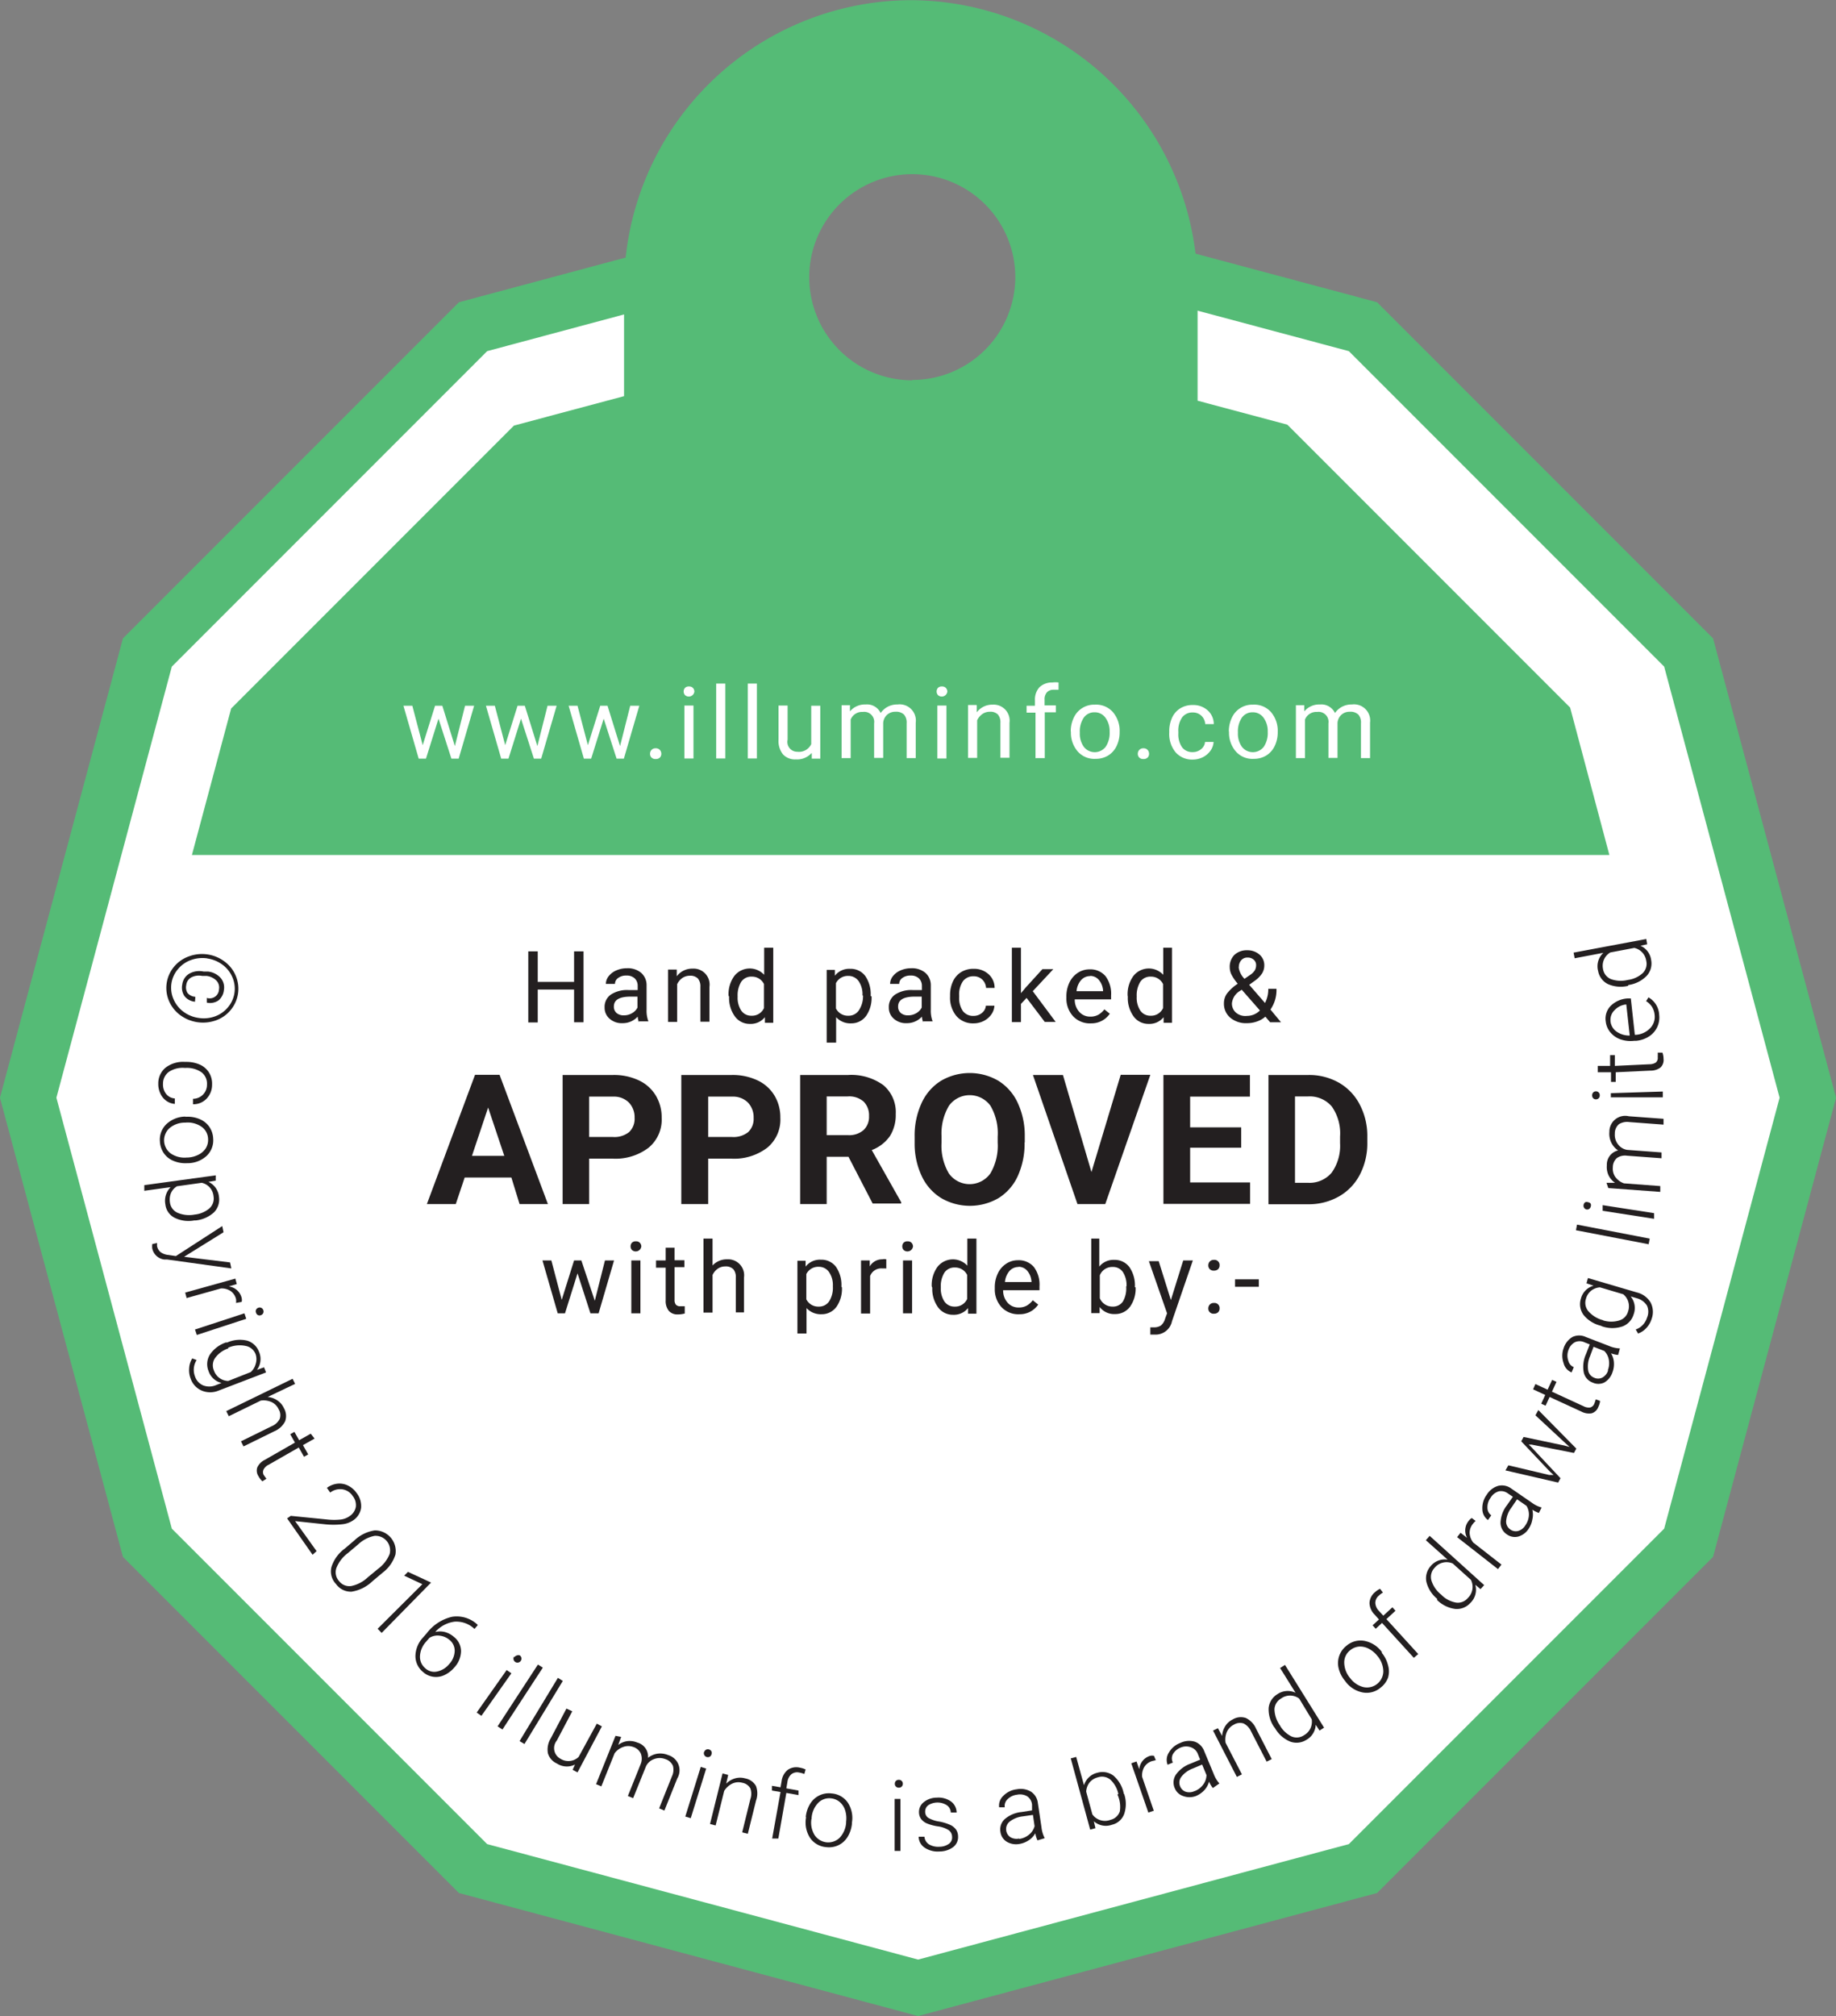 <svg id="Layer_1" data-name="Layer 1" xmlns="http://www.w3.org/2000/svg" viewBox="0 0 101.03 110.89">
  <rect x="0" y="0" width="101.03" height="110.89" fill="#808080" stroke="none"/>
  <title>approved</title>
  <polygon points="61.43 14.34 75 17.97 92.92 35.89 99.48 60.38 92.92 84.86 75 102.78 50.52 109.34 26.03 102.78 8.11 84.86 1.55 60.38 8.11 35.89 26.03 17.97 39.09 14.47 42.49 26.63 56.99 27.13 61.43 14.34" style="fill: #fff;stroke: #55bb76;stroke-miterlimit: 10;stroke-width: 3px"/>
  <path d="M379.91,486.79l-15.56-15.56-4.94-1.32,0-6.25a15.83,15.83,0,0,0-15.78-15.78h0a15.83,15.83,0,0,0-15.78,15.78v6l-6.06,1.62-15.56,15.56-2.16,8.06h78Zm-36.2-18a5.67,5.67,0,1,1,5.67-5.67A5.67,5.67,0,0,1,343.71,468.77Z" transform="translate(-293.51 -447.87)" style="fill: #55bb76"/>
  <g>
    <path d="M304.94,500.37a2.05,2.05,0,0,1,.94.4,1.85,1.85,0,0,1,.61.79,1.83,1.83,0,0,1-.29,1.87,1.85,1.85,0,0,1-.82.57,2.12,2.12,0,0,1-1.95-.29,1.9,1.9,0,0,1-.62-0.78,1.82,1.82,0,0,1,.29-1.9,1.88,1.88,0,0,1,.82-0.56A2.07,2.07,0,0,1,304.94,500.37Zm0,0.22a1.84,1.84,0,0,0-.9.08,1.64,1.64,0,0,0-.73.5,1.57,1.57,0,0,0-.26,1.64,1.68,1.68,0,0,0,.54.7,1.82,1.82,0,0,0,.84.35,1.81,1.81,0,0,0,.9-0.08,1.66,1.66,0,0,0,.72-0.5,1.58,1.58,0,0,0,.25-1.65,1.65,1.65,0,0,0-.54-0.69A1.83,1.83,0,0,0,304.91,500.59Zm-0.7,2.38a0.83,0.83,0,0,1-.58-0.31,0.84,0.84,0,0,1-.12-0.64,0.8,0.8,0,0,1,.38-0.59,1.12,1.12,0,0,1,.79-0.12l0.24,0a1.09,1.09,0,0,1,.7.35,0.8,0.8,0,0,1,.18.67,0.84,0.84,0,0,1-.3.57,0.82,0.82,0,0,1-.64.12l0-.26a0.51,0.51,0,0,0,.67-0.47,0.55,0.55,0,0,0-.14-0.48,0.92,0.92,0,0,0-.55-0.26l-0.24,0a0.9,0.9,0,0,0-.59.08,0.54,0.54,0,0,0-.28.42,0.59,0.59,0,0,0,.07.44,0.61,0.61,0,0,0,.43.21Z" transform="translate(-293.51 -447.87)" style="fill: #231f20"/>
    <path d="M302.48,507.48a0.84,0.84,0,0,0,.17.56,0.66,0.66,0,0,0,.48.25v0.3a0.9,0.9,0,0,1-.47-0.17,1,1,0,0,1-.33-0.41,1.2,1.2,0,0,1-.11-0.54,1.11,1.11,0,0,1,.41-0.88,1.58,1.58,0,0,1,1.06-.31h0.09a1.79,1.79,0,0,1,.75.16,1.14,1.14,0,0,1,.49.44,1.17,1.17,0,0,1,.16.65,1.1,1.1,0,0,1-.3.77,1,1,0,0,1-.75.31v-0.3a0.77,0.77,0,0,0,.77-0.78,0.79,0.79,0,0,0-.29-0.67,1.4,1.4,0,0,0-.86-0.25h-0.09a1.36,1.36,0,0,0-.86.22A0.8,0.8,0,0,0,302.48,507.48Z" transform="translate(-293.51 -447.87)" style="fill: #231f20"/>
    <path d="M303.73,509.3a1.67,1.67,0,0,1,.75.12,1.21,1.21,0,0,1,.54.42,1.22,1.22,0,0,1,.22.65,1.18,1.18,0,0,1-.35.95,1.54,1.54,0,0,1-1,.41h-0.07a1.7,1.7,0,0,1-.75-0.12,1.2,1.2,0,0,1-.54-0.42,1.25,1.25,0,0,1-.22-0.65,1.18,1.18,0,0,1,.35-0.95,1.55,1.55,0,0,1,1-.42h0.06Zm-0.07.32a1.3,1.3,0,0,0-.83.31,0.9,0.9,0,0,0,.08,1.39,1.34,1.34,0,0,0,.88.22h0.06a1.44,1.44,0,0,0,.59-0.16,1,1,0,0,0,.4-0.36,0.88,0.88,0,0,0,.12-0.51,0.85,0.85,0,0,0-.37-0.67,1.34,1.34,0,0,0-.88-0.22h-0.06Z" transform="translate(-293.51 -447.87)" style="fill: #231f20"/>
    <path d="M304.2,515a1.73,1.73,0,0,1-1.09-.15,0.94,0.94,0,0,1-.5-0.73,1.06,1.06,0,0,1,.29-0.95l-1.45.2,0-.31,3.93-.54,0,0.29-0.4.07a1,1,0,0,1,.58.83,1,1,0,0,1-.28.85,1.76,1.76,0,0,1-1,.44h0Zm0-.32a1.48,1.48,0,0,0,.83-0.34,0.73,0.73,0,0,0,.23-0.67,0.83,0.83,0,0,0-.65-0.74l-1.36.19a0.84,0.84,0,0,0-.33.37,0.94,0.94,0,0,0-.06.51,0.72,0.72,0,0,0,.4.57A1.61,1.61,0,0,0,304.21,514.68Z" transform="translate(-293.51 -447.87)" style="fill: #231f20"/>
    <path d="M303.64,517l2.53,0.31,0.07,0.33-3.53-.49-0.16,0a0.77,0.77,0,0,1-.66-0.6,0.87,0.87,0,0,1,0-.25l0.26-.06,0,0.16a0.59,0.59,0,0,0,.19.34,0.88,0.88,0,0,0,.44.16l0.41,0.06,2.55-1.65,0.07,0.34Z" transform="translate(-293.51 -447.87)" style="fill: #231f20"/>
    <path d="M306.5,519.54a1.24,1.24,0,0,0,0-.21,0.77,0.77,0,0,0-.29-0.44,0.9,0.9,0,0,0-.54-0.15l-1.89.53-0.08-.3,2.76-.77,0.08,0.3-0.44.13a0.84,0.84,0,0,1,.71.64,0.52,0.52,0,0,1,0,.21Z" transform="translate(-293.51 -447.87)" style="fill: #231f20"/>
    <path d="M304.34,521.3l-0.1-.3,2.72-.89,0.1,0.3Zm3.39-1.5a0.21,0.21,0,0,1,.27.14,0.21,0.21,0,0,1-.13.27,0.2,0.2,0,0,1-.16,0,0.21,0.21,0,0,1-.11-0.13,0.21,0.21,0,0,1,0-.17A0.21,0.21,0,0,1,307.74,519.8Z" transform="translate(-293.51 -447.87)" style="fill: #231f20"/>
    <path d="M306,521.72a1.73,1.73,0,0,1,1.1-.11,1,1,0,0,1,.66.61,1,1,0,0,1-.11,1l0.39-.14,0.11,0.28-2.61,1a1.21,1.21,0,0,1-.93,0,1.11,1.11,0,0,1-.61-0.66,1.27,1.27,0,0,1-.08-0.58,1.1,1.1,0,0,1,.17-0.53l0.24,0.09a1,1,0,0,0-.09.9,0.81,0.81,0,0,0,.44.49,0.93,0.93,0,0,0,.69,0l0.33-.13a1,1,0,0,1-.72-0.67,1,1,0,0,1,.08-0.89,1.73,1.73,0,0,1,.89-0.67Zm0.07,0.32a1.49,1.49,0,0,0-.72.52,0.71,0.71,0,0,0-.07.69,0.85,0.85,0,0,0,.79.58l1.24-.49a0.91,0.91,0,0,0,.27-0.45,0.86,0.86,0,0,0,0-.52,0.72,0.72,0,0,0-.52-0.46A1.59,1.59,0,0,0,306.07,522Z" transform="translate(-293.51 -447.87)" style="fill: #231f20"/>
    <path d="M308.24,524.71a1.11,1.11,0,0,1,.53.19,1,1,0,0,1,.36.42,0.86,0.86,0,0,1,.07.73,1.17,1.17,0,0,1-.6.55l-1.69.83-0.14-.28,1.69-.83a0.87,0.87,0,0,0,.44-0.4,0.63,0.63,0,0,0-.06-0.54,0.8,0.8,0,0,0-.39-0.39,1.08,1.08,0,0,0-.59-0.08l-1.76.86-0.14-.28,3.65-1.78,0.14,0.28Z" transform="translate(-293.51 -447.87)" style="fill: #231f20"/>
    <path d="M310.82,527l-0.64.36,0.29,0.51-0.23.13-0.29-.51-1.66.95a0.59,0.59,0,0,0-.27.25,0.33,0.33,0,0,0,0,.31l0.15,0.21-0.22.14a1,1,0,0,1-.21-0.27,0.56,0.56,0,0,1-.07-0.5,0.89,0.89,0,0,1,.41-0.41l1.66-.95-0.26-.46,0.23-.13,0.26,0.46,0.64-.36Z" transform="translate(-293.51 -447.87)" style="fill: #231f20"/>
    <path d="M310.71,533.39l-1.4-2,0.2-.14,2,0.2a3.47,3.47,0,0,0,.77,0,1.06,1.06,0,0,0,.46-0.18,0.78,0.78,0,0,0,.35-0.51,0.8,0.8,0,0,0-.17-0.6,0.83,0.83,0,0,0-.57-0.37,0.89,0.89,0,0,0-.67.18l-0.18-.26a1.19,1.19,0,0,1,.57-0.23,1.05,1.05,0,0,1,.58.1,1.24,1.24,0,0,1,.48.41,1.16,1.16,0,0,1,.25.83,1,1,0,0,1-.44.68,1.29,1.29,0,0,1-.58.21,4.43,4.43,0,0,1-1,0l-1.61-.17,1.18,1.65Z" transform="translate(-293.51 -447.87)" style="fill: #231f20"/>
    <path d="M314,534.85a2.13,2.13,0,0,1-1.14.57A1,1,0,0,1,312,535a1,1,0,0,1-.25-0.94,2,2,0,0,1,.72-1l0.53-.45a2.09,2.09,0,0,1,1.13-.56,1.14,1.14,0,0,1,1.14,1.33,2,2,0,0,1-.71,1Zm0.32-.69a1.89,1.89,0,0,0,.63-0.81,0.8,0.8,0,0,0-.83-1,1.83,1.83,0,0,0-.89.46l-0.58.49a1.88,1.88,0,0,0-.63.82,0.72,0.72,0,0,0,.15.72,0.71,0.71,0,0,0,.67.27,1.88,1.88,0,0,0,.91-0.48Z" transform="translate(-293.51 -447.87)" style="fill: #231f20"/>
    <path d="M314.51,537.69l-0.22-.23,2.46-2.45-1-.47,0.21-.21,1.27,0.59,0,0Z" transform="translate(-293.51 -447.87)" style="fill: #231f20"/>
    <path d="M319.8,537.26l-0.18.21,0,0a1.45,1.45,0,0,0-1.09-.4,1.7,1.7,0,0,0-1.07.57,1.08,1.08,0,0,1,.53,0,1.24,1.24,0,0,1,.5.27,1,1,0,0,1,.39.79,1.36,1.36,0,0,1-.37.89,1.58,1.58,0,0,1-.55.42,1.07,1.07,0,0,1-1.17-.17,1.13,1.13,0,0,1-.42-0.89,1.53,1.53,0,0,1,.41-1l0.21-.24a2.45,2.45,0,0,1,1.4-.91,1.67,1.67,0,0,1,1.39.43Zm-1.56.81a1,1,0,0,0-.54-0.23,0.85,0.85,0,0,0-.56.12l-0.18.21a1.26,1.26,0,0,0-.34.79,0.82,0.82,0,0,0,.3.68,0.72,0.72,0,0,0,.65.17,1.17,1.17,0,0,0,.66-0.41,1.11,1.11,0,0,0,.3-0.7A0.76,0.76,0,0,0,318.24,538.07Z" transform="translate(-293.51 -447.87)" style="fill: #231f20"/>
    <path d="M320,542.25l-0.26-.18,1.65-2.34,0.26,0.18Zm1.82-3.23a0.21,0.21,0,0,1,.13-0.09,0.2,0.2,0,0,1,.17,0A0.22,0.22,0,1,1,321.79,539Z" transform="translate(-293.51 -447.87)" style="fill: #231f20"/>
    <path d="M321.16,543l-0.27-.17,2.22-3.4,0.27,0.17Z" transform="translate(-293.51 -447.87)" style="fill: #231f20"/>
    <path d="M322.37,543.8l-0.27-.16,2.11-3.48,0.27,0.17Z" transform="translate(-293.51 -447.87)" style="fill: #231f20"/>
    <path d="M325.15,544.93a1,1,0,0,1-1-.06,0.89,0.89,0,0,1-.49-0.56,1.17,1.17,0,0,1,.15-0.81l0.87-1.65L325,542l-0.85,1.61a0.66,0.66,0,0,0,.2,1,0.81,0.81,0,0,0,1-.1l1-1.83,0.28,0.15-1.34,2.53-0.27-.14Z" transform="translate(-293.51 -447.87)" style="fill: #231f20"/>
    <path d="M327.69,543.41l-0.16.44a1.06,1.06,0,0,1,.51-0.21,1.09,1.09,0,0,1,.54.08,0.8,0.8,0,0,1,.59.84,1.08,1.08,0,0,1,.53-0.23,1.13,1.13,0,0,1,.58.08,0.87,0.87,0,0,1,.5,1.28l-0.71,1.77-0.29-.12,0.7-1.75a0.85,0.85,0,0,0,.06-0.59,0.67,0.67,0,0,0-.42-0.37,0.85,0.85,0,0,0-.62,0,0.78,0.78,0,0,0-.44.39l-0.71,1.76-0.29-.12,0.71-1.77a0.78,0.78,0,0,0,0-.57,0.69,0.69,0,0,0-.42-0.36,0.8,0.8,0,0,0-.54,0,1,1,0,0,0-.48.35l-0.73,1.82-0.29-.12,1.07-2.66Z" transform="translate(-293.51 -447.87)" style="fill: #231f20"/>
    <path d="M331.52,547.88l-0.3-.09,0.85-2.73,0.3,0.09Zm0.74-3.64a0.21,0.21,0,0,1,.27-0.14,0.22,0.22,0,0,1,.13.11,0.21,0.21,0,0,1,0,.16,0.2,0.2,0,0,1-.1.13A0.22,0.22,0,0,1,332.25,544.24Z" transform="translate(-293.51 -447.87)" style="fill: #231f20"/>
    <path d="M333.58,545.5l-0.11.48a1.14,1.14,0,0,1,.49-0.29,1,1,0,0,1,.55,0,0.86,0.86,0,0,1,.6.42,1.17,1.17,0,0,1,0,.81l-0.45,1.82-0.31-.08,0.45-1.83a0.87,0.87,0,0,0,0-.59,0.64,0.64,0,0,0-.45-0.31,0.79,0.79,0,0,0-.55.05,1.08,1.08,0,0,0-.44.4l-0.47,1.9-0.31-.08,0.69-2.78Z" transform="translate(-293.51 -447.87)" style="fill: #231f20"/>
    <path d="M336,549l0.46-2.56-0.47-.08,0-.26,0.47,0.08,0.06-.34a0.94,0.94,0,0,1,.34-0.62,0.82,0.82,0,0,1,.66-0.12,1.23,1.23,0,0,1,.32.1l-0.07.25a1.26,1.26,0,0,0-.28-0.08,0.51,0.51,0,0,0-.43.09,0.67,0.67,0,0,0-.22.43l-0.06.35,0.67,0.12,0,0.25-0.67-.12L336.34,549Z" transform="translate(-293.51 -447.87)" style="fill: #231f20"/>
    <path d="M337.85,547.81a1.69,1.69,0,0,1,.24-0.72,1.2,1.2,0,0,1,1.19-.57,1.18,1.18,0,0,1,.88.5,1.54,1.54,0,0,1,.23,1.1v0.07a1.71,1.71,0,0,1-.24.72,1.2,1.2,0,0,1-.51.46,1.23,1.23,0,0,1-.68.1,1.18,1.18,0,0,1-.87-0.5,1.55,1.55,0,0,1-.23-1.1v-0.06Zm0.31,0.12a1.3,1.3,0,0,0,.17.87,0.9,0.9,0,0,0,1.38.16,1.35,1.35,0,0,0,.36-0.83v-0.06a1.46,1.46,0,0,0-.05-0.61,1,1,0,0,0-.29-0.46,0.87,0.87,0,0,0-.48-0.21,0.85,0.85,0,0,0-.72.25,1.34,1.34,0,0,0-.36.83v0.06Z" transform="translate(-293.51 -447.87)" style="fill: #231f20"/>
    <path d="M343.06,549.68h-0.32l0-2.86h0.32Zm-0.31-3.7a0.21,0.21,0,0,1,.06-0.15,0.21,0.21,0,0,1,.16-0.06,0.21,0.21,0,0,1,.22.22,0.21,0.21,0,0,1-.06.15,0.21,0.21,0,0,1-.16.06,0.21,0.21,0,0,1-.16-0.06A0.2,0.2,0,0,1,342.75,546Z" transform="translate(-293.51 -447.87)" style="fill: #231f20"/>
    <path d="M345.9,548.9a0.45,0.45,0,0,0-.2-0.37,1.46,1.46,0,0,0-.58-0.2,2.56,2.56,0,0,1-.6-0.16,0.8,0.8,0,0,1-.32-0.24,0.64,0.64,0,0,1-.12-0.36,0.68,0.68,0,0,1,.26-0.57,1.14,1.14,0,0,1,.72-0.25,1.18,1.18,0,0,1,.78.21,0.76,0.76,0,0,1,.31.61h-0.32a0.51,0.51,0,0,0-.23-0.41,0.95,0.95,0,0,0-1,0,0.43,0.43,0,0,0-.18.37,0.39,0.39,0,0,0,.17.33,1.65,1.65,0,0,0,.58.2,2.7,2.7,0,0,1,.63.19,0.8,0.8,0,0,1,.32.26,0.67,0.67,0,0,1,.11.37,0.69,0.69,0,0,1-.27.59,1.25,1.25,0,0,1-.75.24,1.28,1.28,0,0,1-.82-0.21,0.74,0.74,0,0,1-.33-0.6h0.32a0.55,0.55,0,0,0,.25.42,1,1,0,0,0,.58.13,0.9,0.9,0,0,0,.53-0.17A0.43,0.43,0,0,0,345.9,548.9Z" transform="translate(-293.51 -447.87)" style="fill: #231f20"/>
    <path d="M350.6,549.1a1.5,1.5,0,0,1-.12-0.39,1.11,1.11,0,0,1-.37.39,1.31,1.31,0,0,1-.52.2,1,1,0,0,1-.69-0.13,0.75,0.75,0,0,1-.34-0.54,0.77,0.77,0,0,1,.25-0.71,1.67,1.67,0,0,1,.92-0.38l0.57-.09,0-.32a0.63,0.63,0,0,0-.26-0.45,0.79,0.79,0,0,0-.57-0.09,0.87,0.87,0,0,0-.52.25,0.5,0.5,0,0,0-.15.44l-0.31,0a0.73,0.73,0,0,1,.23-0.63,1.22,1.22,0,0,1,.74-0.36,1.11,1.11,0,0,1,.78.13,0.86,0.86,0,0,1,.38.62l0.2,1.34a1.67,1.67,0,0,0,.18.6v0Zm-1-.08a1.06,1.06,0,0,0,.54-0.24,0.89,0.89,0,0,0,.3-0.46l-0.09-.62-0.56.08a1.43,1.43,0,0,0-.71.28,0.52,0.52,0,0,0-.2.5,0.51,0.51,0,0,0,.24.37A0.67,0.67,0,0,0,349.59,549Z" transform="translate(-293.51 -447.87)" style="fill: #231f20"/>
    <path d="M355.37,546.55a1.72,1.72,0,0,1,0,1.1,0.94,0.94,0,0,1-.67.59,1,1,0,0,1-1-.19l0.09,0.38-0.29.08-1.07-3.92,0.3-.08,0.43,1.56a1,1,0,0,1,.74-0.69,1,1,0,0,1,.88.16,1.74,1.74,0,0,1,.57,1v0Zm-0.32,0a1.5,1.5,0,0,0-.44-0.79,0.72,0.72,0,0,0-.68-0.13,0.87,0.87,0,0,0-.46.28,0.91,0.91,0,0,0-.19.51l0.34,1.25a0.85,0.85,0,0,0,1,.3,0.71,0.71,0,0,0,.51-0.46A1.6,1.6,0,0,0,355,546.58Z" transform="translate(-293.51 -447.87)" style="fill: #231f20"/>
    <path d="M357.11,544.69l-0.21.05a0.77,0.77,0,0,0-.42.32,0.9,0.9,0,0,0-.12.55l0.64,1.86-0.3.1-0.94-2.71,0.29-.1,0.15,0.43a0.84,0.84,0,0,1,.6-0.74,0.51,0.51,0,0,1,.21,0Z" transform="translate(-293.51 -447.87)" style="fill: #231f20"/>
    <path d="M360.25,546.22a1.5,1.5,0,0,1-.21-0.35,1.11,1.11,0,0,1-.26.47,1.32,1.32,0,0,1-.46.32,1,1,0,0,1-.71,0,0.75,0.75,0,0,1-.46-0.44,0.77,0.77,0,0,1,.07-0.74,1.68,1.68,0,0,1,.8-0.6l0.53-.22-0.12-.3a0.63,0.63,0,0,0-.36-0.37,0.77,0.77,0,0,0-.58,0,0.86,0.86,0,0,0-.44.37,0.51,0.51,0,0,0,0,.46l-0.29.12a0.74,0.74,0,0,1,.07-0.67,1.22,1.22,0,0,1,.63-0.53,1.11,1.11,0,0,1,.79-0.07,0.86,0.86,0,0,1,.52.51l0.52,1.25a1.68,1.68,0,0,0,.32.54v0Zm-1,.17a1.06,1.06,0,0,0,.47-0.36,0.91,0.91,0,0,0,.18-0.52l-0.24-.58-0.52.22a1.41,1.41,0,0,0-.62.45,0.52,0.52,0,0,0-.07.53,0.51,0.51,0,0,0,.32.3A0.67,0.67,0,0,0,359.24,546.39Z" transform="translate(-293.51 -447.87)" style="fill: #231f20"/>
    <path d="M360.53,542.93l0.23,0.43a1.13,1.13,0,0,1,.17-0.54,1,1,0,0,1,.41-0.37,0.86,0.86,0,0,1,.73-0.08,1.17,1.17,0,0,1,.56.59l0.86,1.67-0.28.14-0.86-1.67a0.88,0.88,0,0,0-.41-0.43,0.64,0.64,0,0,0-.54.07,0.8,0.8,0,0,0-.38.4,1.07,1.07,0,0,0-.07.59l0.9,1.74-0.28.14-1.31-2.55Z" transform="translate(-293.51 -447.87)" style="fill: #231f20"/>
    <path d="M363.63,542.88a1.73,1.73,0,0,1-.31-1.06,1,1,0,0,1,.48-0.76,1,1,0,0,1,1-.08l-0.85-1.36,0.27-.17,2.15,3.45-0.25.16-0.21-.32a1,1,0,0,1-.53.84,1,1,0,0,1-.89.08,1.73,1.73,0,0,1-.83-0.75Zm0.3-.12a1.5,1.5,0,0,0,.64.62,0.71,0.71,0,0,0,.69-0.06,0.85,0.85,0,0,0,.43-0.88L365,541.3a0.84,0.84,0,0,0-1,0,0.72,0.72,0,0,0-.36.59A1.6,1.6,0,0,0,363.93,542.76Z" transform="translate(-293.51 -447.87)" style="fill: #231f20"/>
    <path d="M367.51,540.31a1.69,1.69,0,0,1-.34-0.68,1.21,1.21,0,0,1,.44-1.24,1.18,1.18,0,0,1,1-.26,1.55,1.55,0,0,1,.94.61l0,0.05a1.7,1.7,0,0,1,.34.68,1.19,1.19,0,0,1,0,.68,1.23,1.23,0,0,1-.41.55,1.18,1.18,0,0,1-1,.26,1.54,1.54,0,0,1-.94-0.61Zm0.3-.13a1.3,1.3,0,0,0,.73.49,0.9,0.9,0,0,0,1.09-.87,1.34,1.34,0,0,0-.33-0.85l0,0a1.45,1.45,0,0,0-.47-0.39,1,1,0,0,0-.53-0.12,0.87,0.87,0,0,0-.49.2,0.84,0.84,0,0,0-.33.69,1.34,1.34,0,0,0,.33.85Z" transform="translate(-293.51 -447.87)" style="fill: #231f20"/>
    <path d="M371.31,539.06l-1.75-1.92-0.35.32-0.17-.19,0.35-.32-0.23-.26a0.94,0.94,0,0,1-.29-0.65,0.82,0.82,0,0,1,.3-0.59,1.21,1.21,0,0,1,.28-0.19l0.16,0.21a1.25,1.25,0,0,0-.23.17,0.52,0.52,0,0,0-.19.4,0.68,0.68,0,0,0,.2.44l0.24,0.26,0.5-.46,0.17,0.19-0.5.46,1.75,1.92Z" transform="translate(-293.51 -447.87)" style="fill: #231f20"/>
    <path d="M372.59,535.81a1.73,1.73,0,0,1-.59-0.93,1,1,0,0,1,.24-0.87,1,1,0,0,1,.93-0.35l-1.2-1.07,0.21-.24,3,2.71-0.2.22-0.29-.24a1,1,0,0,1-.27,1,1,1,0,0,1-.83.33,1.74,1.74,0,0,1-1-.49Zm0.25-.2a1.5,1.5,0,0,0,.79.41,0.71,0.71,0,0,0,.65-0.25,0.85,0.85,0,0,0,.17-1l-1-.9a0.85,0.85,0,0,0-1,.24,0.72,0.72,0,0,0-.18.67A1.59,1.59,0,0,0,372.85,535.61Z" transform="translate(-293.51 -447.87)" style="fill: #231f20"/>
    <path d="M374.71,531.53a1.14,1.14,0,0,0-.15.16,0.78,0.78,0,0,0-.18.5,0.91,0.91,0,0,0,.2.53l1.55,1.21-0.19.25-2.25-1.76,0.19-.24,0.36,0.28a0.84,0.84,0,0,1,.1-0.95,0.53,0.53,0,0,1,.16-0.14Z" transform="translate(-293.51 -447.87)" style="fill: #231f20"/>
    <path d="M378.19,531.09a1.53,1.53,0,0,1-.36-0.18,1.12,1.12,0,0,1,0,.54,1.3,1.3,0,0,1-.21.52,1,1,0,0,1-.57.42,0.75,0.75,0,0,1-.62-0.12,0.77,0.77,0,0,1-.35-0.66,1.67,1.67,0,0,1,.35-0.94l0.33-.47-0.27-.18a0.63,0.63,0,0,0-.5-0.12,0.78,0.78,0,0,0-.46.36,0.86,0.86,0,0,0-.17.55,0.51,0.51,0,0,0,.21.41l-0.18.26a0.74,0.74,0,0,1-.31-0.6,1.22,1.22,0,0,1,.24-0.79,1.11,1.11,0,0,1,.63-0.49,0.86,0.86,0,0,1,.71.14l1.12,0.77a1.65,1.65,0,0,0,.56.28l0,0Zm-0.75.69a1.07,1.07,0,0,0,.2-0.55,0.91,0.91,0,0,0-.13-0.53l-0.52-.36-0.32.47a1.42,1.42,0,0,0-.28.71,0.52,0.52,0,0,0,.23.48,0.51,0.51,0,0,0,.43.08A0.67,0.67,0,0,0,377.44,531.78Z" transform="translate(-293.51 -447.87)" style="fill: #231f20"/>
    <path d="M378.75,529L379,529l-0.2-.18-1.58-1.67,0.13-.24,2.23,0.47,0.3,0.08-0.21-.19L378,525.72l0.16-.29,2.09,2.12-0.13.24-2.34-.46-0.15,0,0.12,0.11,1.63,1.74-0.13.24-2.9-.67,0.16-.28Z" transform="translate(-293.51 -447.87)" style="fill: #231f20"/>
    <path d="M378,524l0.67,0.31,0.25-.54,0.24,0.11-0.25.54,1.74,0.8a0.6,0.6,0,0,0,.36.07,0.34,0.34,0,0,0,.23-0.21,2.14,2.14,0,0,0,.08-0.24l0.24,0.09a1,1,0,0,1-.1.33,0.56,0.56,0,0,1-.37.35,0.89,0.89,0,0,1-.57-0.1l-1.74-.8-0.22.48-0.24-.11,0.22-.48-0.67-.31Z" transform="translate(-293.51 -447.87)" style="fill: #231f20"/>
    <path d="M382.55,522.4a1.48,1.48,0,0,1-.39-0.09,1.1,1.1,0,0,1,.16.52,1.29,1.29,0,0,1-.09.55,1,1,0,0,1-.45.54,0.75,0.75,0,0,1-.63,0,0.77,0.77,0,0,1-.49-0.56,1.67,1.67,0,0,1,.12-1l0.21-.54-0.3-.12a0.63,0.63,0,0,0-.52,0,0.78,0.78,0,0,0-.36.45,0.86,0.86,0,0,0,0,.57,0.51,0.51,0,0,0,.3.35l-0.12.29a0.74,0.74,0,0,1-.44-0.51,1.22,1.22,0,0,1,0-.82,1.12,1.12,0,0,1,.49-0.62,0.86,0.86,0,0,1,.73,0l1.27,0.49a1.68,1.68,0,0,0,.61.14h0Zm-0.57.85a1.06,1.06,0,0,0,.06-0.58,0.9,0.9,0,0,0-.25-0.49l-0.59-.23-0.2.53a1.41,1.41,0,0,0-.1.75,0.52,0.52,0,0,0,.33.42,0.51,0.51,0,0,0,.44,0A0.67,0.67,0,0,0,382,523.25Z" transform="translate(-293.51 -447.87)" style="fill: #231f20"/>
    <path d="M381.59,520.79a1.73,1.73,0,0,1-.94-0.59,1,1,0,0,1-.15-0.89,1,1,0,0,1,.7-0.72l-0.39-.13,0.08-.29,2.69,0.79a1.22,1.22,0,0,1,.75.54,1.11,1.11,0,0,1,.07.9,1.28,1.28,0,0,1-.29.51,1.1,1.1,0,0,1-.46.31l-0.13-.22a1,1,0,0,0,.62-0.65,0.81,0.81,0,0,0,0-.66,0.94,0.94,0,0,0-.56-0.41l-0.34-.1a1,1,0,0,1,.16,1,1,1,0,0,1-.61.65,1.73,1.73,0,0,1-1.11,0h0Zm0.14-.29a1.5,1.5,0,0,0,.89,0,0.71,0.71,0,0,0,.48-0.5,0.85,0.85,0,0,0-.27-0.94l-1.28-.38a0.9,0.9,0,0,0-.49.19,0.86,0.86,0,0,0-.28.44,0.72,0.72,0,0,0,.13.68A1.6,1.6,0,0,0,381.73,520.49Z" transform="translate(-293.51 -447.87)" style="fill: #231f20"/>
    <path d="M384.29,516l-0.06.31-4-.77,0.06-.31Z" transform="translate(-293.51 -447.87)" style="fill: #231f20"/>
    <path d="M380.83,514.4a0.21,0.21,0,0,1-.18-0.25,0.22,0.22,0,0,1,.09-0.15,0.21,0.21,0,0,1,.16,0,0.2,0.2,0,0,1,.14.08,0.22,0.22,0,0,1,0,.17A0.2,0.2,0,0,1,380.83,514.4Zm3.7,0.2,0,0.31-2.83-.44,0-.31Z" transform="translate(-293.51 -447.87)" style="fill: #231f20"/>
    <path d="M381.91,512.93l0.47,0a1.06,1.06,0,0,1-.36-0.42,1.09,1.09,0,0,1-.09-0.54,0.8,0.8,0,0,1,.62-0.82,1.08,1.08,0,0,1-.38-0.44,1.13,1.13,0,0,1-.1-0.58,0.87,0.87,0,0,1,1.07-.86l1.91,0.14,0,0.32-1.88-.14a0.85,0.85,0,0,0-.58.12,0.67,0.67,0,0,0-.22.52,0.84,0.84,0,0,0,.18.59,0.78,0.78,0,0,0,.5.3l1.89,0.14,0,0.32-1.9-.14a0.78,0.78,0,0,0-.56.13,0.68,0.68,0,0,0-.22.51,0.8,0.8,0,0,0,.13.52,1,1,0,0,0,.48.36l2,0.15,0,0.32-2.86-.21Z" transform="translate(-293.51 -447.87)" style="fill: #231f20"/>
    <path d="M381.33,508.34a0.21,0.21,0,0,1-.15-0.06,0.24,0.24,0,0,1,0-.32,0.21,0.21,0,0,1,.15-0.06,0.2,0.2,0,0,1,.15.06,0.21,0.21,0,0,1,.06.16,0.21,0.21,0,0,1-.06.16A0.21,0.21,0,0,1,381.33,508.34Zm3.68-.43v0.32l-2.86,0V508Z" transform="translate(-293.51 -447.87)" style="fill: #231f20"/>
    <path d="M381.38,506.5l0.73,0,0-.59h0.26l0,0.59,1.91-.09a0.61,0.61,0,0,0,.35-0.1,0.33,0.33,0,0,0,.1-0.29,2,2,0,0,0,0-.25l0.26,0a1,1,0,0,1,.06.34,0.56,0.56,0,0,1-.17.48,0.89,0.89,0,0,1-.55.17l-1.91.09,0,0.53h-0.26l0-.53-0.73,0V506.5Z" transform="translate(-293.51 -447.87)" style="fill: #231f20"/>
    <path d="M384.81,503.69a1.24,1.24,0,0,1-.11.68,1.23,1.23,0,0,1-.45.51,1.57,1.57,0,0,1-.7.24h-0.11a1.68,1.68,0,0,1-.76-0.08,1.27,1.27,0,0,1-.56-0.39,1.11,1.11,0,0,1-.25-0.59,1,1,0,0,1,.27-0.86,1.44,1.44,0,0,1,.93-0.41l0.18,0,0.22,2h0.06a1.19,1.19,0,0,0,.78-0.36,0.89,0.89,0,0,0,.25-0.73,1,1,0,0,0-.14-0.44,1,1,0,0,0-.33-0.32l0.13-.21A1.16,1.16,0,0,1,384.81,503.69Zm-2.68.35a0.79,0.79,0,0,0,.33.57,1.21,1.21,0,0,0,.73.22L383,503.12h0a1,1,0,0,0-.64.31A0.73,0.73,0,0,0,382.13,504Z" transform="translate(-293.51 -447.87)" style="fill: #231f20"/>
    <path d="M383.09,502.1a1.74,1.74,0,0,1-1.1-.1,1,1,0,0,1-.54-0.72,1,1,0,0,1,.29-1l-1.58.3-0.06-.31,4-.75,0.05,0.29-0.37.08a1,1,0,0,1,.59.8,1,1,0,0,1-.25.86,1.74,1.74,0,0,1-1,.5h0Zm0-.33a1.49,1.49,0,0,0,.81-0.37,0.71,0.71,0,0,0,.2-0.67,0.85,0.85,0,0,0-.66-0.72l-1.32.25a0.85,0.85,0,0,0-.4.91,0.72,0.72,0,0,0,.42.55A1.6,1.6,0,0,0,383.09,501.77Z" transform="translate(-293.51 -447.87)" style="fill: #231f20"/>
  </g>
  <g>
    <path d="M318.54,488.91l0.56-2.22h0.5l-0.85,2.91h-0.4l-0.71-2.2-0.69,2.2h-0.4l-0.84-2.91h0.49l0.57,2.17,0.68-2.17h0.4Z" transform="translate(-293.51 -447.87)" style="fill: #fff"/>
    <path d="M323.08,488.91l0.56-2.22h0.5l-0.85,2.91h-0.4l-0.71-2.2-0.69,2.2h-0.4l-0.84-2.91h0.49l0.57,2.17,0.68-2.17h0.4Z" transform="translate(-293.51 -447.87)" style="fill: #fff"/>
    <path d="M327.63,488.91l0.56-2.22h0.5l-0.85,2.91h-0.4l-0.71-2.2-0.69,2.2h-0.4l-0.84-2.91h0.49l0.57,2.17,0.68-2.17h0.4Z" transform="translate(-293.51 -447.87)" style="fill: #fff"/>
    <path d="M329.28,489.33a0.31,0.31,0,0,1,.08-0.21,0.3,0.3,0,0,1,.23-0.09,0.3,0.3,0,0,1,.23.09,0.31,0.31,0,0,1,.08.21,0.29,0.29,0,0,1-.08.21,0.3,0.3,0,0,1-.23.08,0.3,0.3,0,0,1-.23-0.08A0.29,0.29,0,0,1,329.28,489.33Z" transform="translate(-293.51 -447.87)" style="fill: #fff"/>
    <path d="M331.13,485.91a0.3,0.3,0,0,1,.07-0.2,0.28,0.28,0,0,1,.22-0.08,0.28,0.28,0,0,1,.22.08,0.3,0.3,0,0,1,.08.2,0.31,0.31,0,0,1-.51.2A0.29,0.29,0,0,1,331.13,485.91Zm0.54,3.68h-0.5v-2.91h0.5v2.91Z" transform="translate(-293.51 -447.87)" style="fill: #fff"/>
    <path d="M333.42,489.59h-0.5v-4.12h0.5v4.13Z" transform="translate(-293.51 -447.87)" style="fill: #fff"/>
    <path d="M335.16,489.59h-0.5v-4.12h0.5v4.13Z" transform="translate(-293.51 -447.87)" style="fill: #fff"/>
    <path d="M338.16,489.3a1.06,1.06,0,0,1-.85.34,0.9,0.9,0,0,1-.71-0.27,1.17,1.17,0,0,1-.25-0.8v-1.89h0.5v1.88a0.54,0.54,0,0,0,.54.66,0.74,0.74,0,0,0,.76-0.42v-2.11h0.5v2.91h-0.47V489.3Z" transform="translate(-293.51 -447.87)" style="fill: #fff"/>
    <path d="M340.28,486.68V487a1.07,1.07,0,0,1,.86-0.38,0.83,0.83,0,0,1,.83.47,1.1,1.1,0,0,1,.38-0.34,1.11,1.11,0,0,1,.55-0.13,0.89,0.89,0,0,1,1,1v1.95h-0.5v-1.92a0.67,0.67,0,0,0-.14-0.47,0.63,0.63,0,0,0-.48-0.16,0.66,0.66,0,0,0-.46.17,0.67,0.67,0,0,0-.21.44v1.93h-0.5v-1.9a0.55,0.55,0,0,0-.62-0.63,0.67,0.67,0,0,0-.67.42v2.12h-0.5v-2.91h0.47Z" transform="translate(-293.51 -447.87)" style="fill: #fff"/>
    <path d="M345.05,485.91a0.3,0.3,0,0,1,.07-0.2,0.28,0.28,0,0,1,.22-0.08,0.28,0.28,0,0,1,.22.08,0.3,0.3,0,0,1,.08.2,0.31,0.31,0,0,1-.51.2A0.29,0.29,0,0,1,345.05,485.91Zm0.54,3.68h-0.5v-2.91h0.5v2.91Z" transform="translate(-293.51 -447.87)" style="fill: #fff"/>
    <path d="M347.26,486.68l0,0.37a1.06,1.06,0,0,1,.87-0.42,0.88,0.88,0,0,1,.93,1v1.92h-0.5v-1.92a0.66,0.66,0,0,0-.14-0.46,0.58,0.58,0,0,0-.44-0.15,0.72,0.72,0,0,0-.42.13,0.88,0.88,0,0,0-.28.34v2.07h-0.5v-2.91h0.47Z" transform="translate(-293.51 -447.87)" style="fill: #fff"/>
    <path d="M350.49,489.59v-2.52H350v-0.38h0.46v-0.3a1,1,0,0,1,.25-0.72,1,1,0,0,1,.71-0.26,1.32,1.32,0,0,1,.34,0l0,0.4-0.27,0a0.49,0.49,0,0,0-.37.14,0.57,0.57,0,0,0-.13.41v0.31h0.62v0.38H351v2.52h-0.5Z" transform="translate(-293.51 -447.87)" style="fill: #fff"/>
    <path d="M352.43,488.11a1.73,1.73,0,0,1,.17-0.77,1.23,1.23,0,0,1,1.15-.71,1.23,1.23,0,0,1,1,.41,1.58,1.58,0,0,1,.37,1.09v0a1.73,1.73,0,0,1-.16.76,1.24,1.24,0,0,1-.46.53,1.29,1.29,0,0,1-.69.19,1.22,1.22,0,0,1-1-.41,1.57,1.57,0,0,1-.37-1.09v0Zm0.5,0.06a1.24,1.24,0,0,0,.22.78,0.76,0.76,0,0,0,1.2,0,1.36,1.36,0,0,0,.22-0.83,1.24,1.24,0,0,0-.23-0.77,0.72,0.72,0,0,0-.6-0.3,0.71,0.71,0,0,0-.59.29A1.35,1.35,0,0,0,352.93,488.17Z" transform="translate(-293.51 -447.87)" style="fill: #fff"/>
    <path d="M356.12,489.33a0.31,0.31,0,0,1,.08-0.21,0.3,0.3,0,0,1,.23-0.09,0.3,0.3,0,0,1,.23.09,0.31,0.31,0,0,1,.08.21,0.29,0.29,0,0,1-.08.21,0.3,0.3,0,0,1-.23.08,0.3,0.3,0,0,1-.23-0.08A0.29,0.29,0,0,1,356.12,489.33Z" transform="translate(-293.51 -447.87)" style="fill: #fff"/>
    <path d="M359.14,489.24a0.71,0.71,0,0,0,.46-0.16,0.57,0.57,0,0,0,.22-0.4h0.47a0.9,0.9,0,0,1-.17.48,1.14,1.14,0,0,1-.42.36,1.23,1.23,0,0,1-.56.13,1.2,1.2,0,0,1-.94-0.4,1.58,1.58,0,0,1-.35-1.08v-0.08a1.75,1.75,0,0,1,.16-0.75,1.18,1.18,0,0,1,.45-0.51,1.27,1.27,0,0,1,.69-0.18,1.17,1.17,0,0,1,.81.29,1,1,0,0,1,.34.76h-0.47a0.69,0.69,0,0,0-.21-0.46,0.67,0.67,0,0,0-.47-0.18,0.7,0.7,0,0,0-.59.27,1.28,1.28,0,0,0-.21.79v0.09a1.25,1.25,0,0,0,.21.77A0.7,0.7,0,0,0,359.14,489.24Z" transform="translate(-293.51 -447.87)" style="fill: #fff"/>
    <path d="M361.13,488.11a1.73,1.73,0,0,1,.17-0.77,1.23,1.23,0,0,1,1.15-.71,1.23,1.23,0,0,1,1,.41,1.58,1.58,0,0,1,.37,1.09v0a1.73,1.73,0,0,1-.16.76,1.24,1.24,0,0,1-.46.53,1.29,1.29,0,0,1-.69.19,1.22,1.22,0,0,1-1-.41,1.57,1.57,0,0,1-.37-1.09v0Zm0.5,0.06a1.24,1.24,0,0,0,.22.78,0.76,0.76,0,0,0,1.2,0,1.36,1.36,0,0,0,.22-0.83,1.24,1.24,0,0,0-.23-0.77,0.72,0.72,0,0,0-.6-0.3,0.71,0.71,0,0,0-.59.29A1.35,1.35,0,0,0,361.63,488.17Z" transform="translate(-293.51 -447.87)" style="fill: #fff"/>
    <path d="M365.28,486.68V487a1.07,1.07,0,0,1,.86-0.38,0.83,0.83,0,0,1,.83.47,1.1,1.1,0,0,1,.38-0.34,1.11,1.11,0,0,1,.55-0.13,0.89,0.89,0,0,1,1,1v1.95h-0.5v-1.92a0.67,0.67,0,0,0-.14-0.47,0.63,0.63,0,0,0-.48-0.16,0.66,0.66,0,0,0-.46.17,0.67,0.67,0,0,0-.21.44v1.93h-0.5v-1.9a0.55,0.55,0,0,0-.62-0.63,0.67,0.67,0,0,0-.67.42v2.12h-0.5v-2.91h0.47Z" transform="translate(-293.51 -447.87)" style="fill: #fff"/>
  </g>
  <g>
    <path d="M325.62,504.1H325.1V502.3h-2v1.81h-0.52v-3.91h0.52v1.68h2v-1.68h0.52v3.91Z" transform="translate(-293.51 -447.87)" style="fill: #231f20"/>
    <path d="M328.67,504.1a1.07,1.07,0,0,1-.07-0.31,1.11,1.11,0,0,1-.83.36,1,1,0,0,1-.71-0.24,0.79,0.79,0,0,1-.28-0.62,0.82,0.82,0,0,1,.34-0.71,1.63,1.63,0,0,1,1-.25h0.48v-0.23a0.56,0.56,0,0,0-.16-0.41,0.63,0.63,0,0,0-.46-0.16,0.72,0.72,0,0,0-.45.13,0.4,0.4,0,0,0-.18.33h-0.5a0.69,0.69,0,0,1,.15-0.42,1.06,1.06,0,0,1,.42-0.32,1.41,1.41,0,0,1,.58-0.12,1.14,1.14,0,0,1,.79.25,0.9,0.9,0,0,1,.3.69v1.34a1.63,1.63,0,0,0,.1.64v0h-0.52Zm-0.82-.38a0.88,0.88,0,0,0,.44-0.12,0.74,0.74,0,0,0,.3-0.31v-0.6H328.2q-0.91,0-.91.54a0.45,0.45,0,0,0,.16.37A0.6,0.6,0,0,0,327.84,503.72Z" transform="translate(-293.51 -447.87)" style="fill: #231f20"/>
    <path d="M330.75,501.2l0,0.37a1.06,1.06,0,0,1,.87-0.42,0.88,0.88,0,0,1,.93,1v1.92h-0.5v-1.92a0.66,0.66,0,0,0-.14-0.46,0.58,0.58,0,0,0-.44-0.15,0.72,0.72,0,0,0-.42.13,0.88,0.88,0,0,0-.28.34v2.07h-0.5V501.2h0.47Z" transform="translate(-293.51 -447.87)" style="fill: #231f20"/>
    <path d="M333.6,502.63a1.7,1.7,0,0,1,.32-1.08,1.08,1.08,0,0,1,1.64-.06V500h0.5v4.13H335.6l0-.31a1,1,0,0,1-.83.37,1,1,0,0,1-.82-0.41,1.73,1.73,0,0,1-.32-1.08v0Zm0.5,0.06a1.29,1.29,0,0,0,.2.77,0.66,0.66,0,0,0,.56.28,0.72,0.72,0,0,0,.69-0.42V502a0.73,0.73,0,0,0-.68-0.41,0.66,0.66,0,0,0-.57.28A1.42,1.42,0,0,0,334.1,502.68Z" transform="translate(-293.51 -447.87)" style="fill: #231f20"/>
    <path d="M341.47,502.68a1.74,1.74,0,0,1-.3,1.07,1,1,0,0,1-.82.41,1.06,1.06,0,0,1-.83-0.34v1.4H339v-4h0.45l0,0.32a1,1,0,0,1,.84-0.38,1,1,0,0,1,.83.39,1.76,1.76,0,0,1,.3,1.1v0Zm-0.5-.06a1.28,1.28,0,0,0-.21-0.78,0.68,0.68,0,0,0-.57-0.29,0.73,0.73,0,0,0-.68.4v1.39a0.73,0.73,0,0,0,.68.4,0.67,0.67,0,0,0,.57-0.28A1.4,1.4,0,0,0,341,502.63Z" transform="translate(-293.51 -447.87)" style="fill: #231f20"/>
    <path d="M344.31,504.1a1.07,1.07,0,0,1-.07-0.31,1.11,1.11,0,0,1-.83.36,1,1,0,0,1-.71-0.24,0.79,0.79,0,0,1-.28-0.62,0.82,0.82,0,0,1,.34-0.71,1.63,1.63,0,0,1,1-.25h0.48v-0.23a0.56,0.56,0,0,0-.16-0.41,0.63,0.63,0,0,0-.46-0.16,0.72,0.72,0,0,0-.45.13,0.4,0.4,0,0,0-.18.33h-0.5a0.69,0.69,0,0,1,.15-0.42,1.06,1.06,0,0,1,.42-0.32,1.41,1.41,0,0,1,.58-0.12,1.14,1.14,0,0,1,.79.25,0.9,0.9,0,0,1,.3.69v1.34a1.63,1.63,0,0,0,.1.64v0h-0.52Zm-0.82-.38a0.88,0.88,0,0,0,.44-0.12,0.74,0.74,0,0,0,.3-0.31v-0.6h-0.39q-0.91,0-.91.54a0.45,0.45,0,0,0,.16.37A0.6,0.6,0,0,0,343.48,503.72Z" transform="translate(-293.51 -447.87)" style="fill: #231f20"/>
    <path d="M347.08,503.75a0.71,0.71,0,0,0,.46-0.16,0.57,0.57,0,0,0,.22-0.4h0.47a0.9,0.9,0,0,1-.17.48,1.14,1.14,0,0,1-.42.36,1.23,1.23,0,0,1-.56.13,1.2,1.2,0,0,1-.94-0.4,1.58,1.58,0,0,1-.35-1.08v-0.08a1.75,1.75,0,0,1,.16-0.75,1.18,1.18,0,0,1,.45-0.51,1.27,1.27,0,0,1,.69-0.18,1.17,1.17,0,0,1,.81.29,1,1,0,0,1,.34.76h-0.47a0.69,0.69,0,0,0-.21-0.46,0.67,0.67,0,0,0-.47-0.18,0.7,0.7,0,0,0-.59.27,1.28,1.28,0,0,0-.21.79v0.09a1.25,1.25,0,0,0,.21.77A0.7,0.7,0,0,0,347.08,503.75Z" transform="translate(-293.51 -447.87)" style="fill: #231f20"/>
    <path d="M350,502.76l-0.31.33v1h-0.5V500h0.5v2.5l0.27-.32,0.91-1h0.6l-1.13,1.21,1.26,1.69H351Z" transform="translate(-293.51 -447.87)" style="fill: #231f20"/>
    <path d="M353.56,504.16a1.27,1.27,0,0,1-1-.39,1.44,1.44,0,0,1-.37-1v-0.09a1.74,1.74,0,0,1,.17-0.77,1.29,1.29,0,0,1,.46-0.53,1.16,1.16,0,0,1,.64-0.19,1.09,1.09,0,0,1,.88.37,1.61,1.61,0,0,1,.31,1.07v0.21h-2a1,1,0,0,0,.25.69,0.79,0.79,0,0,0,.61.26,0.87,0.87,0,0,0,.45-0.11,1.12,1.12,0,0,0,.32-0.29l0.3,0.24A1.22,1.22,0,0,1,353.56,504.16Zm-0.06-2.6a0.66,0.66,0,0,0-.5.22,1.06,1.06,0,0,0-.25.61h1.46v0a1,1,0,0,0-.21-0.59A0.62,0.62,0,0,0,353.5,501.55Z" transform="translate(-293.51 -447.87)" style="fill: #231f20"/>
    <path d="M355.56,502.63a1.7,1.7,0,0,1,.32-1.08,1.08,1.08,0,0,1,1.64-.06V500H358v4.13h-0.46l0-.31a1,1,0,0,1-.83.37,1,1,0,0,1-.82-0.41,1.73,1.73,0,0,1-.32-1.08v0Zm0.5,0.06a1.29,1.29,0,0,0,.2.77,0.66,0.66,0,0,0,.56.28,0.72,0.72,0,0,0,.69-0.42V502a0.73,0.73,0,0,0-.68-0.41,0.66,0.66,0,0,0-.57.28A1.42,1.42,0,0,0,356.06,502.68Z" transform="translate(-293.51 -447.87)" style="fill: #231f20"/>
    <path d="M360.86,503.05a0.91,0.91,0,0,1,.16-0.52,2.41,2.41,0,0,1,.6-0.55,2.55,2.55,0,0,1-.35-0.51,0.91,0.91,0,0,1-.09-0.38,0.92,0.92,0,0,1,.26-0.7,1,1,0,0,1,.71-0.25,1,1,0,0,1,.67.24,0.76,0.76,0,0,1,.26.59,0.83,0.83,0,0,1-.12.44,1.54,1.54,0,0,1-.42.42l-0.29.21,0.87,1a1.64,1.64,0,0,0,.18-0.78h0.45a1.87,1.87,0,0,1-.33,1.14L364,504.1h-0.6l-0.26-.31a1.36,1.36,0,0,1-.47.27,1.63,1.63,0,0,1-.54.09,1.34,1.34,0,0,1-.92-0.3A1,1,0,0,1,360.86,503.05Zm1.26,0.7a1,1,0,0,0,.72-0.3l-1-1.14-0.09.06a0.9,0.9,0,0,0-.45.68,0.66,0.66,0,0,0,.21.51A0.79,0.79,0,0,0,362.13,503.75Zm-0.45-2.68a1.13,1.13,0,0,0,.32.64l0.32-.22a0.83,0.83,0,0,0,.25-0.25,0.56,0.56,0,0,0,.07-0.28,0.38,0.38,0,0,0-.13-0.3,0.49,0.49,0,0,0-.34-0.12,0.44,0.44,0,0,0-.35.15A0.56,0.56,0,0,0,361.68,501.07Z" transform="translate(-293.51 -447.87)" style="fill: #231f20"/>
    <path d="M321.65,512.64h-2.57l-0.49,1.46H317l2.65-7.11H321l2.66,7.11h-1.56Zm-2.17-1.19h1.78l-0.89-2.66Z" transform="translate(-293.51 -447.87)" style="fill: #231f20"/>
    <path d="M325.93,511.6v2.5h-1.46V507h2.77a3.2,3.2,0,0,1,1.41.29,2.15,2.15,0,0,1,.94.83,2.32,2.32,0,0,1,.33,1.23,2,2,0,0,1-.72,1.65,3,3,0,0,1-2,.6h-1.28Zm0-1.19h1.31a1.29,1.29,0,0,0,.89-0.27,1,1,0,0,0,.3-0.78,1.17,1.17,0,0,0-.31-0.84,1.15,1.15,0,0,0-.85-0.33h-1.34v2.23Z" transform="translate(-293.51 -447.87)" style="fill: #231f20"/>
    <path d="M332.48,511.6v2.5H331V507h2.77a3.2,3.2,0,0,1,1.41.29,2.15,2.15,0,0,1,.94.83,2.32,2.32,0,0,1,.33,1.23,2,2,0,0,1-.72,1.65,3,3,0,0,1-2,.6h-1.28Zm0-1.19h1.31a1.29,1.29,0,0,0,.89-0.27,1,1,0,0,0,.3-0.78,1.17,1.17,0,0,0-.31-0.84,1.15,1.15,0,0,0-.85-0.33h-1.34v2.23Z" transform="translate(-293.51 -447.87)" style="fill: #231f20"/>
    <path d="M340.2,511.5H339v2.6h-1.46V507h2.64a3,3,0,0,1,1.94.56,1.94,1.94,0,0,1,.68,1.59,2.18,2.18,0,0,1-.32,1.21,2.14,2.14,0,0,1-1,.77L343.1,514v0.07h-1.57ZM339,510.31h1.18a1.21,1.21,0,0,0,.85-0.28,1,1,0,0,0,.3-0.77,1.07,1.07,0,0,0-.29-0.79,1.19,1.19,0,0,0-.88-0.29H339v2.13Z" transform="translate(-293.51 -447.87)" style="fill: #231f20"/>
    <path d="M349.89,510.71a4.3,4.3,0,0,1-.37,1.84,2.79,2.79,0,0,1-1.06,1.22,3.14,3.14,0,0,1-3.16,0,2.82,2.82,0,0,1-1.07-1.21,4.17,4.17,0,0,1-.39-1.81V510.4a4.26,4.26,0,0,1,.38-1.85,2.81,2.81,0,0,1,1.07-1.23,3.13,3.13,0,0,1,3.16,0,2.81,2.81,0,0,1,1.07,1.23,4.25,4.25,0,0,1,.38,1.84v0.32Zm-1.48-.32a3,3,0,0,0-.4-1.7,1.41,1.41,0,0,0-2.28,0,3,3,0,0,0-.41,1.68v0.35a3,3,0,0,0,.4,1.69,1.4,1.4,0,0,0,2.29,0,3,3,0,0,0,.4-1.69v-0.35Z" transform="translate(-293.51 -447.87)" style="fill: #231f20"/>
    <path d="M353.57,512.34l1.61-5.35h1.63l-2.48,7.11h-1.53L350.35,507H352Z" transform="translate(-293.51 -447.87)" style="fill: #231f20"/>
    <path d="M361.86,511H359v1.91h3.3v1.18h-4.77V507h4.76v1.19H359v1.69h2.81V511Z" transform="translate(-293.51 -447.87)" style="fill: #231f20"/>
    <path d="M363.31,514.1V507h2.19a3.32,3.32,0,0,1,1.68.42,2.94,2.94,0,0,1,1.15,1.2,3.71,3.71,0,0,1,.42,1.77v0.33a3.72,3.72,0,0,1-.41,1.76,2.92,2.92,0,0,1-1.15,1.2,3.34,3.34,0,0,1-1.67.43h-2.2Zm1.46-5.92v4.75h0.71a1.59,1.59,0,0,0,1.31-.56,2.54,2.54,0,0,0,.46-1.61v-0.38a2.57,2.57,0,0,0-.45-1.64,1.59,1.59,0,0,0-1.31-.56h-0.72Z" transform="translate(-293.51 -447.87)" style="fill: #231f20"/>
    <path d="M326.24,519.42l0.56-2.22h0.5l-0.85,2.91H326l-0.71-2.2-0.69,2.2h-0.4l-0.84-2.91h0.49l0.57,2.17,0.68-2.17h0.4Z" transform="translate(-293.51 -447.87)" style="fill: #231f20"/>
    <path d="M328.21,516.43a0.3,0.3,0,0,1,.07-0.2,0.28,0.28,0,0,1,.22-0.08,0.28,0.28,0,0,1,.22.08,0.3,0.3,0,0,1,.08.2,0.31,0.31,0,0,1-.51.2A0.29,0.29,0,0,1,328.21,516.43Zm0.54,3.68h-0.5V517.2h0.5v2.91Z" transform="translate(-293.51 -447.87)" style="fill: #231f20"/>
    <path d="M330.63,516.49v0.7h0.54v0.38h-0.54v1.8a0.4,0.4,0,0,0,.07.26,0.3,0.3,0,0,0,.25.09l0.24,0v0.4a1.46,1.46,0,0,1-.38.05,0.62,0.62,0,0,1-.5-0.2,0.86,0.86,0,0,1-.17-0.57v-1.8h-0.53V517.2h0.53v-0.7h0.5Z" transform="translate(-293.51 -447.87)" style="fill: #231f20"/>
    <path d="M332.66,517.55a1.06,1.06,0,0,1,.86-0.41,0.88,0.88,0,0,1,.93,1v1.92H334v-1.92a0.66,0.66,0,0,0-.14-0.46,0.58,0.58,0,0,0-.44-0.15,0.72,0.72,0,0,0-.42.13,0.88,0.88,0,0,0-.28.34v2.07h-0.5V516h0.5v1.57Z" transform="translate(-293.51 -447.87)" style="fill: #231f20"/>
    <path d="M339.84,518.68a1.74,1.74,0,0,1-.3,1.07,1,1,0,0,1-.82.41,1.06,1.06,0,0,1-.83-0.34v1.4h-0.5v-4h0.45l0,0.32a1,1,0,0,1,.84-0.38,1,1,0,0,1,.83.39,1.76,1.76,0,0,1,.3,1.1v0Zm-0.5-.06a1.28,1.28,0,0,0-.21-0.78,0.68,0.68,0,0,0-.57-0.29,0.73,0.73,0,0,0-.68.4v1.39a0.73,0.73,0,0,0,.68.4,0.67,0.67,0,0,0,.57-0.28A1.4,1.4,0,0,0,339.34,518.63Z" transform="translate(-293.51 -447.87)" style="fill: #231f20"/>
    <path d="M342.29,517.64l-0.24,0a0.65,0.65,0,0,0-.66.42v2.06h-0.5V517.2h0.48v0.33a0.78,0.78,0,0,1,.69-0.39,0.51,0.51,0,0,1,.22,0v0.46Z" transform="translate(-293.51 -447.87)" style="fill: #231f20"/>
    <path d="M343.16,516.43a0.3,0.3,0,0,1,.07-0.2,0.28,0.28,0,0,1,.22-0.08,0.28,0.28,0,0,1,.22.08,0.3,0.3,0,0,1,.08.2,0.31,0.31,0,0,1-.51.2A0.29,0.29,0,0,1,343.16,516.43Zm0.54,3.68h-0.5V517.2h0.5v2.91Z" transform="translate(-293.51 -447.87)" style="fill: #231f20"/>
    <path d="M344.78,518.63a1.7,1.7,0,0,1,.32-1.08,1.08,1.08,0,0,1,1.64-.06V516h0.5v4.13h-0.46l0-.31a1,1,0,0,1-.83.37,1,1,0,0,1-.82-0.41,1.73,1.73,0,0,1-.32-1.08v0Zm0.5,0.06a1.29,1.29,0,0,0,.2.77,0.66,0.66,0,0,0,.56.28,0.72,0.72,0,0,0,.69-0.42V518a0.73,0.73,0,0,0-.68-0.41,0.66,0.66,0,0,0-.57.28A1.42,1.42,0,0,0,345.28,518.68Z" transform="translate(-293.51 -447.87)" style="fill: #231f20"/>
    <path d="M349.62,520.16a1.27,1.27,0,0,1-1-.39,1.44,1.44,0,0,1-.37-1v-0.09a1.74,1.74,0,0,1,.17-0.77,1.29,1.29,0,0,1,.46-0.53,1.16,1.16,0,0,1,.64-0.19,1.09,1.09,0,0,1,.88.37,1.61,1.61,0,0,1,.31,1.07v0.21h-2a1,1,0,0,0,.25.69,0.79,0.79,0,0,0,.61.26,0.87,0.87,0,0,0,.45-0.11,1.12,1.12,0,0,0,.32-0.29l0.3,0.24A1.22,1.22,0,0,1,349.62,520.16Zm-0.06-2.6a0.66,0.66,0,0,0-.5.22,1.06,1.06,0,0,0-.25.61h1.46v0a1,1,0,0,0-.21-0.59A0.62,0.62,0,0,0,349.56,517.55Z" transform="translate(-293.51 -447.87)" style="fill: #231f20"/>
    <path d="M356,518.68a1.72,1.72,0,0,1-.31,1.07,1,1,0,0,1-.82.4,1,1,0,0,1-.85-0.39l0,0.34h-0.46V516H354v1.54a1,1,0,0,1,.83-0.37,1,1,0,0,1,.83.4,1.78,1.78,0,0,1,.3,1.1v0Zm-0.5-.06a1.34,1.34,0,0,0-.2-0.78,0.65,0.65,0,0,0-.56-0.28,0.73,0.73,0,0,0-.71.46v1.26a0.75,0.75,0,0,0,.71.46,0.65,0.65,0,0,0,.56-0.28A1.43,1.43,0,0,0,355.48,518.63Z" transform="translate(-293.51 -447.87)" style="fill: #231f20"/>
    <path d="M357.94,519.38l0.68-2.18h0.53L358,520.55a0.92,0.92,0,0,1-.86.73H357l-0.19,0v-0.4H357a0.66,0.66,0,0,0,.39-0.1,0.73,0.73,0,0,0,.23-0.37l0.11-.3-1-2.87h0.54Z" transform="translate(-293.51 -447.87)" style="fill: #231f20"/>
    <path d="M360,519.84a0.31,0.31,0,0,1,.08-0.21,0.29,0.29,0,0,1,.23-0.09,0.28,0.28,0,0,1,.31.3,0.29,0.29,0,0,1-.08.21,0.31,0.31,0,0,1-.23.08A0.28,0.28,0,0,1,360,519.84Zm0-2.37a0.31,0.31,0,0,1,.08-0.21,0.29,0.29,0,0,1,.23-0.09,0.28,0.28,0,0,1,.31.3,0.29,0.29,0,0,1-.08.21,0.31,0.31,0,0,1-.23.08,0.29,0.29,0,0,1-.23-0.08A0.29,0.29,0,0,1,360,517.47Z" transform="translate(-293.51 -447.87)" style="fill: #231f20"/>
    <path d="M362.78,518.65h-1.31v-0.41h1.31v0.41Z" transform="translate(-293.51 -447.87)" style="fill: #231f20"/>
  </g>
</svg>
